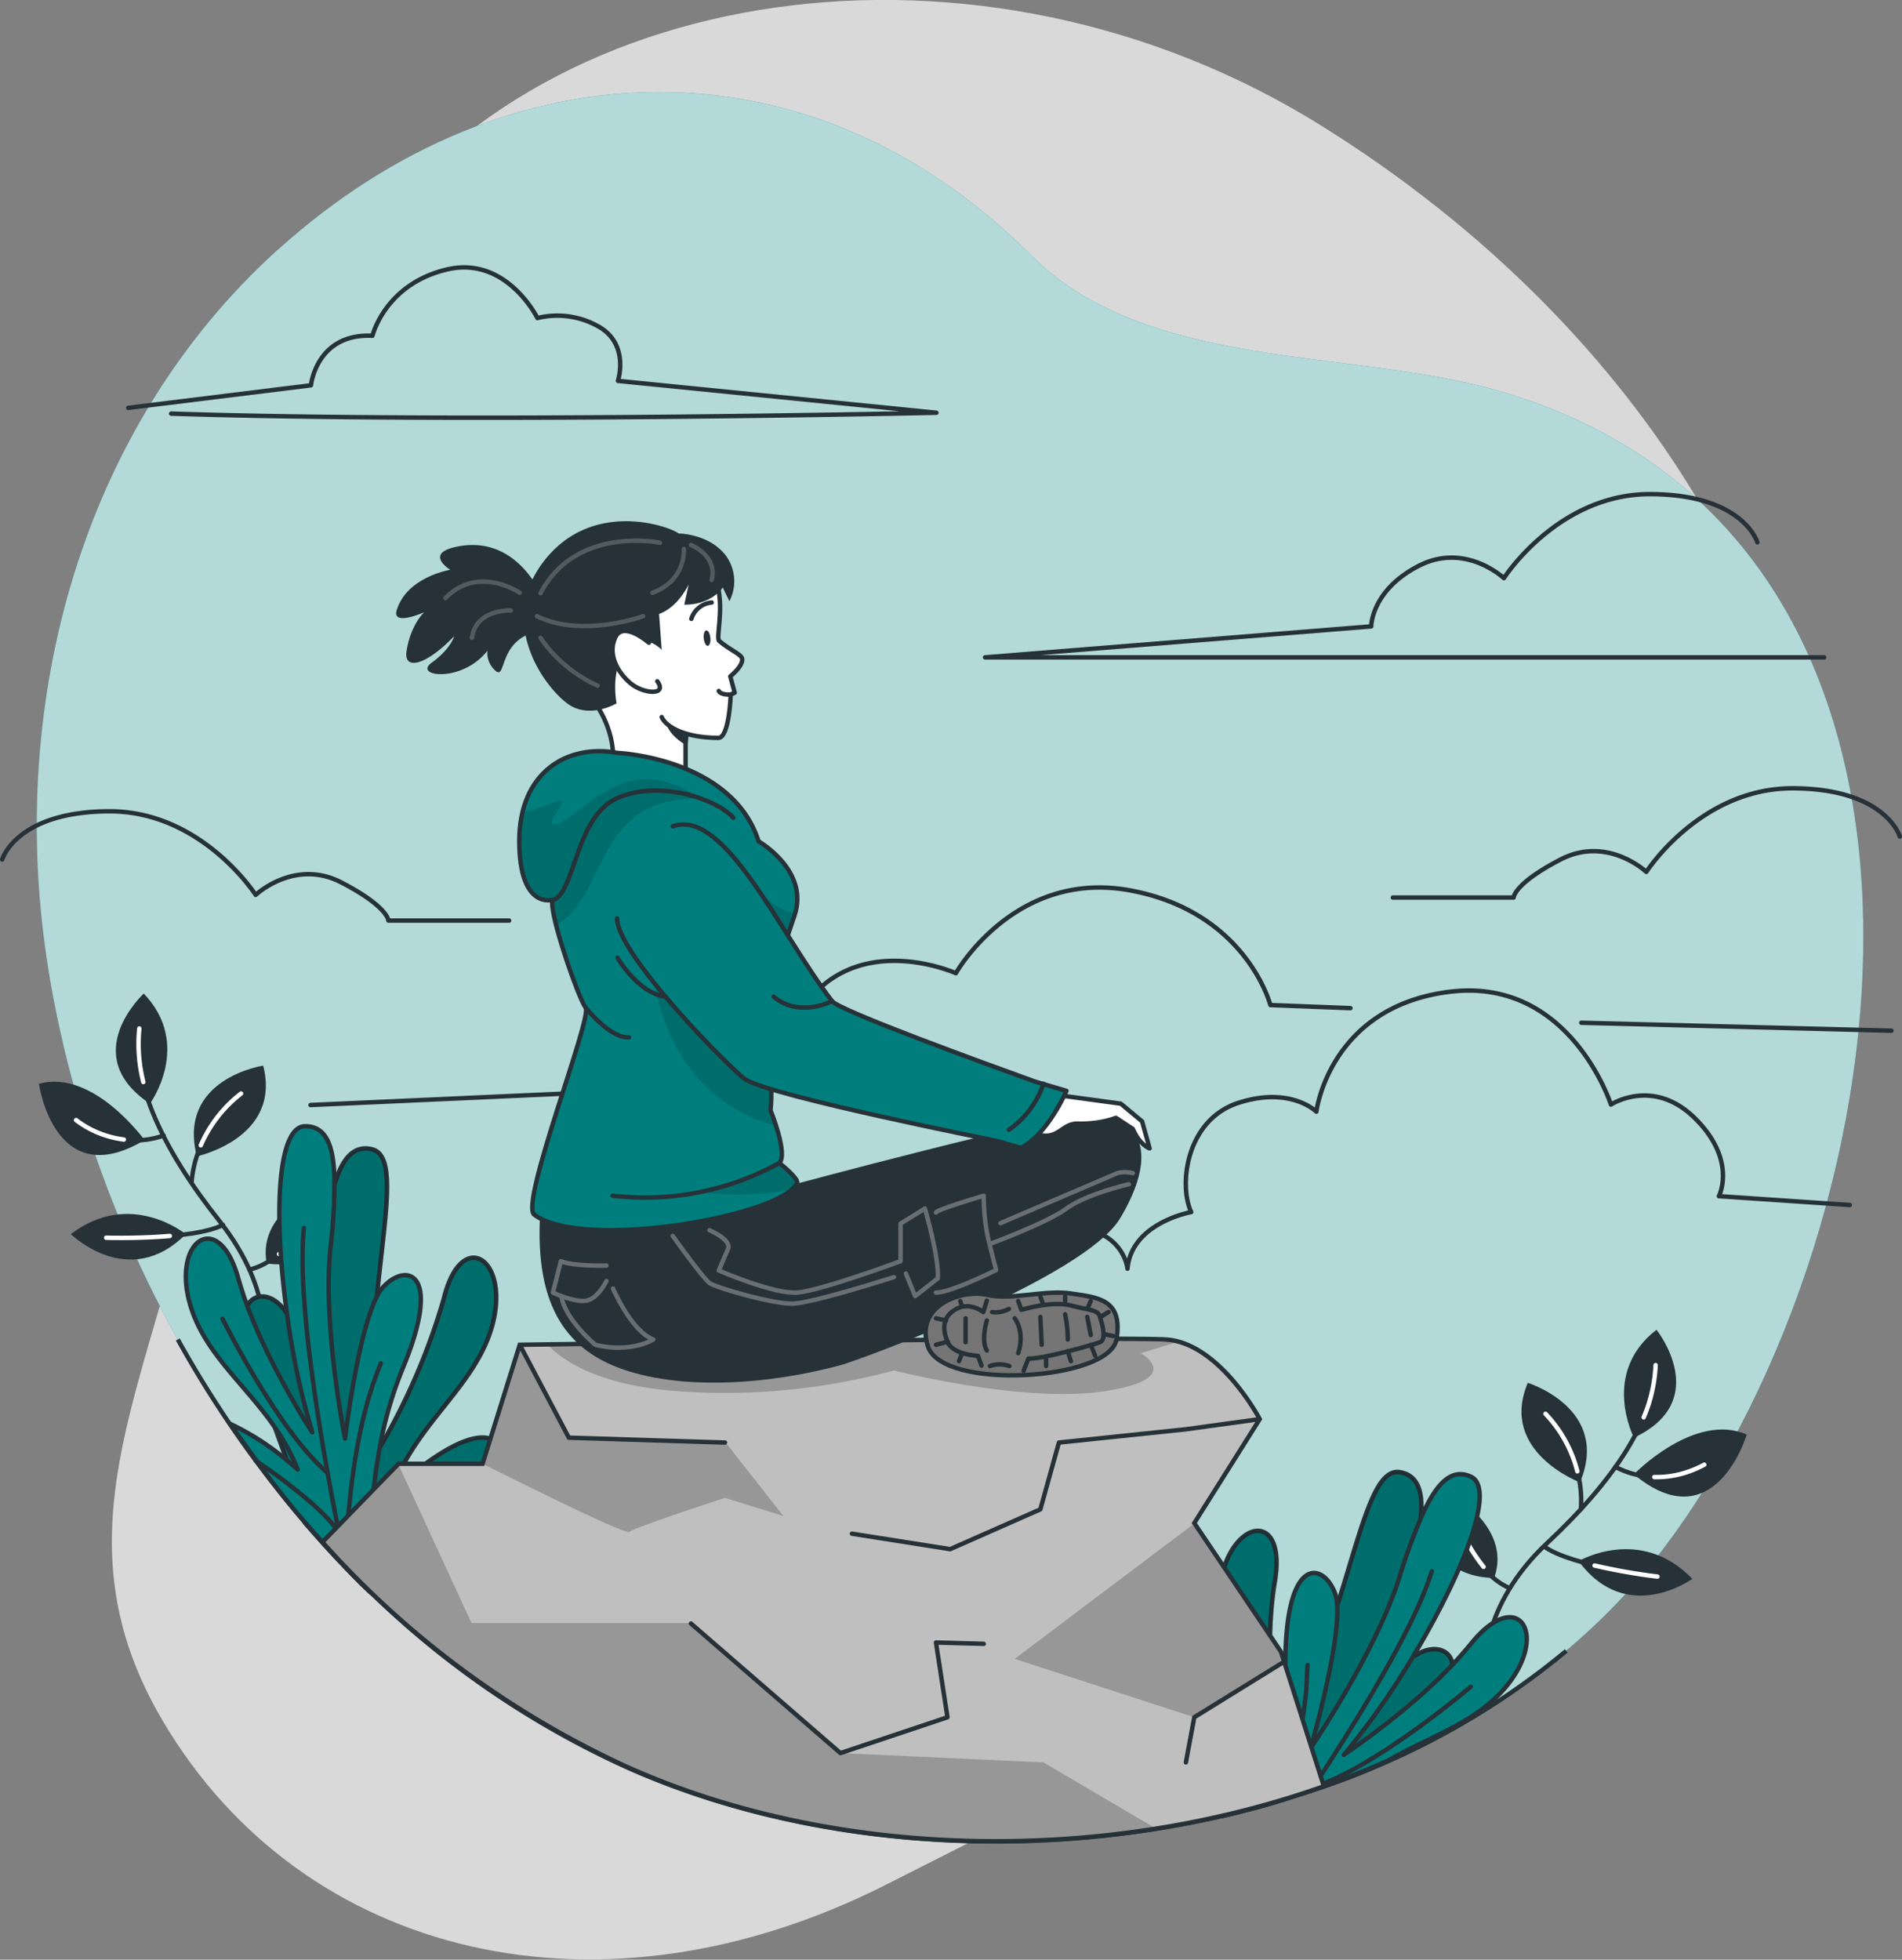 <svg xmlns="http://www.w3.org/2000/svg" xmlns:xlink="http://www.w3.org/1999/xlink" xml:space="preserve" id="Calque_1" x="0" y="0" style="enable-background:new 0 0 430 443" version="1.1" viewBox="0 0 430 443"><rect x="0" y="0" width="430" height="443" fill="#808080" stroke="none"/><style>.st0{opacity:.7;fill:#fff;enable-background:new}.st1{fill:#007e7e}.st2,.st3{fill:none;stroke:#263238}.st2{stroke-linecap:round;stroke-linejoin:round}.st3{stroke-miterlimit:10}.st4{fill:#263238}.st5,.st6{fill:none;stroke:#fff;stroke-linecap:round;stroke-linejoin:round}.st6{fill:#007e7e;stroke:#263238}.st10,.st7{fill-opacity:.7;enable-background:new}.st7{opacity:.2;stroke:#263238;stroke-miterlimit:10}.st10{opacity:.3}.st11{fill:#fff;stroke:#263238;stroke-linecap:round;stroke-linejoin:round}.st13{opacity:.2;fill-opacity:.7;enable-background:new}</style><g id="freepik--background-simple--inject-58"><path d="M298.7 28.4c-76.8-47.9-178.4-33.7-219.9 31s-29.9 84.9-30 161.4S5.1 335.6 36.9 389.2s99 69.5 163.5 36.8 145.2-71 184.4-143.5S396.1 138 396.1 138s-20.6-61.7-97.4-109.6z" class="st0"/><path d="M10.5 216.3c1 7 2.4 13.9 4 20.7 16.3 68.1 62 133.3 127 162.4 73.9 33.2 183.9 17.9 234.7-49.5 56.3-74.7 76-229.3-37.9-261.7-33-9.4-79.2-4.4-105.2-30.5-49.9-50-118.4-47.9-170-1.5l-.6.5c-44.1 40.1-60.6 101.6-52 159.6z" class="st1"/><path d="M10.5 216.3c1 7 2.4 13.9 4 20.7 16.3 68.1 62 133.3 127 162.4 73.9 33.2 183.9 17.9 234.7-49.5 56.3-74.7 76-229.3-37.9-261.7-33-9.4-79.2-4.4-105.2-30.5-49.9-50-118.4-47.9-170-1.5l-.6.5c-44.1 40.1-60.6 101.6-52 159.6z" class="st0"/></g><g id="freepik--Clouds--inject-58"><path d="M412.4 148.6H222.7l87.3-7s0-8.1 10.6-13.6c10.6-5.6 19.4 2.7 19.4 2.7s12.2-19.1 33.2-19 24.1 10.9 24.1 10.9M115.1 208.1H87.8s0-3.1-10.6-8.6-19.4 2.8-19.4 2.8-12.2-19-33.2-18.9S.5 194.3.5 194.3M314.9 202.9h27.3s0-3.1 10.6-8.6 19.4 2.8 19.4 2.8 12.2-19 33.2-18.9 24.1 10.9 24.1 10.9M211.3 291.3h14.2s3.2-14.3 15.9-14 13.5 9.5 13.5 9.5c.9-10.4 14.4-12.8 14.4-12.8-2.9-6.2-1.1-20.9 10.7-24.7 11.8-3.8 17.6 2 17.6 2s2.9-23.7 30.1-27.1c27.2-3.4 36.5 25.5 36.5 25.5s9.6-6.3 19.1 3.2 5.3 17.5 5.3 17.5l29.6 2M38.7 93.5c67.2 2.2 173-.2 173-.2l-72-7.2s2.6-7.9-3.9-12a18.9 18.9 0 0 0-14.3-2.2s-7.1-14.4-20.8-10.9C87 64.4 84.2 75.9 84.2 75.9c-12.7-.6-13.9 11.2-13.9 11.2L29 92.2M305.3 227.9l-18.1-.7s-5.4-21-31.6-25.9-39.5 18.7-39.5 18.7-26.1-11.7-37.4 12.8c0 0-29.6-9.9-37.4 13.8l-71.1 3.2M427.6 233l-70.1-1.8" class="st2"/></g><g id="freepik--Stone--inject-58"><path d="M354.1 373.2a171.9 171.9 0 0 1-40.2 24.9l-1.4.6c-4.3 1.8-8.7 3.5-13.1 5.1l-3 1-6.2 2a127 127 0 0 1-5.8 1.7l-8 2c-45.6 10.5-95.4 6.6-134.9-11.1-21.3-9.7-40.8-23-57.6-39.4l-1.8-1.7c-3.2-3.1-6.2-6.3-9.2-9.6l-3.8-4.4a248 248 0 0 1-28.9-41.5" class="st3"/><path d="M60.3 285.6c-2.4-12.5 14-18 14-18 4.9 21.5-14 18-14 18zM16 279c13.5-10.3 26 0 26 0-12.9 12.9-25.9 0-26 0zM32.7 257.7C12.3 270 8.8 245 8.8 245c12.3-3.4 23.8 12.7 23.9 12.7zM33.9 249.5c-16.5-11-1.4-24.9-1.4-24.9 11.1 11.6 1.4 24.9 1.4 24.9zM44.5 261.4c-4.5-17.6 15-20.5 15-20.5 4.2 16.4-15 20.5-15 20.5z" class="st4"/><path d="M31.4 232.6c-1.6 12.1 5.2 27 18.2 43.4s9.7 29.2 9.7 29.2" class="st2"/><path d="M43.3 267.3c1-12.7 11.2-20.1 11.2-20.1M37 256.7c-10.9 3.8-19.8-3.5-19.8-3.5M50.4 276.9c-6.8 3.5-26.4 2.9-26.4 2.9M56.4 287c8.3-1.9 13.8-12.5 13.8-12.5" class="st2"/><path d="M31.5 232.5a35 35 0 0 0 .9 12.1M45.4 258.9c2-4.6 5.1-8.6 9.1-11.7M28 257.6c-3.9-.5-7.7-2-10.8-4.4M38.4 279.4c-4.8.4-9.6.5-14.4.4M63.1 283.5c2.8-2.6 5.2-5.6 7.1-9" class="st5"/><path d="M337.8 356.7c4.3-12-11.1-19.9-11.1-19.9-8.1 20.5 11.1 19.9 11.1 19.9zM382.6 356.9c-11.8-12.2-25.7-4-25.7-4 10.9 14.8 25.7 4 25.7 4zM369.4 333.3c18.3 15.2 25.5-9 25.5-9-11.7-5.2-25.5 8.9-25.5 9zM369.4 325c17.9-8.4 5.1-24.4 5.1-24.4-12.7 9.8-5.1 24.4-5.1 24.4zM357.2 335.1c7-16.7-11.8-22.5-11.8-22.5-6.6 15.6 11.8 22.5 11.8 22.5z" class="st4"/><path d="M374.3 308.6c-.3 12.2-9.2 25.9-24.5 40.2s-14.1 29-14.1 29" class="st2"/><path d="M357.4 341.2c1-12.7-8-21.6-8-21.6M365.2 331.6c10.3 5.4 20.1-.5 20.1-.5M349.1 349.6c6.2 4.5 25.6 6.8 25.6 6.8M341.3 359c-7.8-3.2-11.6-14.8-11.6-14.8" class="st2"/><path d="M374.3 308.6c-.2 4.1-1.1 8.1-2.7 11.8M356.6 332.6a29.3 29.3 0 0 0-7.2-13M374 333.9c3.9.1 7.8-.9 11.3-2.8M360.5 353.9a136 136 0 0 0 14.2 2.5M335.4 354.2c-2.4-3-4.4-6.4-5.7-10" class="st5"/><path d="M112.8 326.5c-6.1-6.7-24.3 10.8-24.3 10.8 5.3-15.7 19.5-24 23-38.5s-7.3-21.3-11.2-5.1a147.9 147.9 0 0 1-14.6 33.8l-.8 1.4a151.1 151.1 0 0 1 .3-35.7c1.8-18.4 4.6-32-1.1-33.4-4.1-1-6.7 2.1-8.4 7.7-1.5 5.1-2.4 12.4-3 20.5-.9 11.5 2.1 33.1 2.1 33.1s-1.9-6.4-4.5-13a63.3 63.3 0 0 0-5.4-11.1h0a9 9 0 0 0-1.5-1.9c-2.5-2.6-5.8-2.8-7.5 0-1.5 2.5-1.7 7.4 1.1 15.2.6 1.9 1.6 4 2.5 6.1l2.7 6.4 2.7 7.5L67 337c.8 2.5 1.4 5 2 7.3a279.9 279.9 0 0 0 13 14l1.8 1.7c2.4-6.9 8.1-19 20.3-25.1 3.7-1.8 12.1-4.7 8.7-8.4z" class="st6"/><path d="M112.8 326.5c-6.1-6.7-24.3 10.8-24.3 10.8 5.3-15.7 19.5-24 23-38.5s-7.3-21.3-11.2-5.1a147.9 147.9 0 0 1-14.6 33.8l-.8 1.4a151.1 151.1 0 0 1 .3-35.7c1.8-18.4 4.6-32-1.1-33.4-4.1-1-6.7 2.1-8.4 7.7-1.5 5.1-2.4 12.4-3 20.5-.9 11.5 2.1 33.1 2.1 33.1s-1.9-6.4-4.5-13a63.3 63.3 0 0 0-5.4-11.1 9 9 0 0 0-1.5-1.9c-2.5-2.6-5.8-2.8-7.5 0-1.5 2.5-1.7 7.4 1.1 15.2.6 1.9 1.6 4 2.5 6.1l2.7 6.4 2.7 7.5L67 337c.8 2.5 1.4 5 2 7.3a279.9 279.9 0 0 0 13 14l1.8 1.7c2.4-6.9 8.1-19 20.3-25.1 3.7-1.8 12.1-4.7 8.7-8.4z" class="st7"/><path d="M86.6 291c-.6.6-1 1.3-1.4 2.1-4.4 8.6-7.2 32.1-7.2 32.1s-5.1-25.4-3.3-43.1c.6-4.8.9-9.7.9-14.6 0-8.4-1.8-13-6.7-12.9-6.4.2-7 21.1-4 42.5h0c1.2 9.1 3.1 18 5.7 26.7 0 0-9.4-14.3-14.7-28.6-.8-2.1-1.4-4.1-2-6.1-4.4-16-15-8.8-11 5.5 3.1 11.2 12.6 18.3 19.4 28.3 2 2.9 3.7 6 5 9.3l-2.2-1.9a59.6 59.6 0 0 0-13-8.4 248 248 0 0 0 5.9 8.3h0a192.4 192.4 0 0 0 15 18.5c3 3.3 6.1 6.5 9.2 9.6l1.6-.3c-.5-10.2.2-20.5 2-30.5a89.2 89.2 0 0 1 5.3-18.3c9.2-22.2.5-23.8-4.5-18.2z" class="st6"/><path d="M68.7 277.6c-2.3 22.8 9.5 76.4 9.5 76.4s0-27.1 7.9-45.8" class="st2"/><path d="M74.1 333c-11.3-9.6-23.8-34.9-23.8-34.9M57.8 330.2h0c2.9 1.9 6.2 4.3 9.3 6.8 4 3.2 7.7 6.6 9.5 9.4" class="st2"/><path d="M328.4 376.4c-.4-3.3-3.5-4.4-6.9-3l-2.1 1.1h0a60 60 0 0 0-9.3 8.1c-4.8 4.9-8.9 9.9-9.2 10.2a208 208 0 0 0 15-29.6 96.7 96.7 0 0 0 5.3-20c.6-5.9-.6-9.7-4.7-10.4-5.8-1-8.6 12.6-14.2 30.2-2 6.1-4.2 12.7-7.1 19.4h0a132 132 0 0 1-6.7 13.6l-.2-1.6c-.6-5.4-2.4-23.1-.1-36.8 2.8-16.4-9.8-14.4-12.3.2s7.3 27.9 6 44.4c0 0-9.8-23.2-18-19.5-4.6 2.1 2 8.1 4.6 11.2a37 37 0 0 1 7.9 16.6 187 187 0 0 0 8-2l5.8-1.7 6.2-2 3-1a148 148 0 0 0 13.1-5.1l4.4-4.2c1.8-1.6 3.4-3.2 4.7-4.6h0c5.6-6.1 7.3-10.7 6.8-13.5z" class="st6"/><path d="M328.4 376.4c-.4-3.3-3.5-4.4-6.9-3l-2.1 1.1a60 60 0 0 0-9.3 8.1c-4.8 4.9-8.9 9.9-9.2 10.2a208 208 0 0 0 15-29.6 96.7 96.7 0 0 0 5.3-20c.6-5.9-.6-9.7-4.7-10.4-5.8-1-8.6 12.6-14.2 30.2-2 6.1-4.2 12.7-7.1 19.4a132 132 0 0 1-6.7 13.6l-.2-1.6c-.6-5.4-2.4-23.1-.1-36.8 2.8-16.4-9.8-14.4-12.3.2s7.3 27.9 6 44.4c0 0-9.8-23.2-18-19.5-4.6 2.1 2 8.1 4.6 11.2a37 37 0 0 1 7.9 16.6 187 187 0 0 0 8-2l5.8-1.7 6.2-2 3-1a148 148 0 0 0 13.1-5.1l4.4-4.2c1.8-1.6 3.4-3.2 4.7-4.6 5.6-6.1 7.3-10.7 6.8-13.5z" class="st7"/><path d="M332.7 371.4a90.1 90.1 0 0 1-4.2 4.8c-10.3 10.9-24.3 20.2-24.7 20.5 5.8-7 11.1-14.5 15.7-22.3h0c11.1-18.5 18.9-38 13-40.6-4.4-2-7.8 1.5-11.2 9.2-1.9 4.5-3.6 9.1-5 13.8-5.3 16.7-19.6 37.8-20 38.4.2-.7 6.6-22.9 6-32.3 0-.8-.2-1.7-.4-2.5-2.5-7.2-11.1-9.2-11.3 14.9a93 93 0 0 1-2.3 18.9c-1.1 4.8-2.4 9.6-4 14.2l5.8-1.7 6.2-2 3-1a148 148 0 0 0 13.1-5.1l1.4-.6c9.7-5.6 20.2-8.6 27-17.1 9.3-11.6 2.4-22.3-8.1-9.5z" class="st6"/><path d="M323.7 355.2c-2.3 7.4-7.5 17.4-13.4 27.4-4.4 7.5-9.2 15-13.4 21.4l-.6.9M290.1 406.8c2.6-7.9 4.3-16.1 5.2-24.4h0l.3-6" class="st2"/><path d="M296.9 404c14.1-4.4 35.6-22.7 35.6-22.7" class="st2"/><path d="M289.6 373.4 270 344.3l14.8-23.5s-9.1-17.3-21.3-18c-12.2-.7-146 1.2-146 1.2l-8.4 26.9h-19l-17.2 17.7a208.8 208.8 0 0 0 68.6 50.7c46.2 20.8 106.6 22.6 157.8 4.5l-9.7-30.4z" style="fill:#bfbfbf"/><defs><path id="SVGID_1_" d="M289.6 373.4 270 344.3l14.8-23.5s-9.1-17.3-21.3-18c-12.2-.7-146 1.2-146 1.2l-8.4 26.9h-19l-17.2 17.7a208.8 208.8 0 0 0 68.6 50.7c46.2 20.8 106.6 22.6 157.8 4.5l-9.7-30.4z"/></defs><clipPath id="SVGID_00000148638145634922701420000004398891277360282786_"><use xlink:href="#SVGID_1_" style="overflow:visible"/></clipPath><g style="clip-path:url(#SVGID_00000148638145634922701420000004398891277360282786_)"><path d="m257.9 305.9 8.5-2.6c-1-.3-2-.4-3-.5a7389 7389 0 0 0-139.7 1.1c3.5 3.7 11.7 9.3 29.6 10.6 16.4 1.2 32.9-.4 48.8-4.7 0 0 29.2 7.5 47.6 4.7s8.3-8.6 8.2-8.6zM117.5 303.8l11.2 21 35.2 1.1 13.2 16.8-13.2-4.1s-20.8 6.8-21.6 7.7-33.2-15.4-33.2-15.4l8.4-27.1zM289.6 373.5 270 344.4 229.4 375l40.6 13.2 20.3-12.5zM235.9 398.4l-45.9-2.1-33.9-29.4h-49.5l-16.6-36-17.2 17.8a208.8 208.8 0 0 0 68.6 50.7 216.3 216.3 0 0 0 120 14l-25.5-15z" class="st10"/><path d="m284.8 320.8-16.7 2.3-28.7 3-4.2 15.1-20.4 9-22.2-3.5M117.5 304l11.1 21 35.3 1.1M222.4 371.6l-10.8-.3 2.6 16.9-24.2 8.1-33.8-29.3M268.1 398.4l1.9-10.2 20.7-12.8" class="st2"/></g><path d="M289.6 373.4 270 344.3l14.8-23.5s-9.1-17.3-21.3-18c-12.2-.7-146 1.2-146 1.2l-8.4 26.9h-19l-17.2 17.7a208.8 208.8 0 0 0 68.6 50.7c46.2 20.8 106.6 22.6 157.8 4.5l-9.7-30.4z" class="st3"/></g><g id="freepik--Character--inject-58"><path d="m172 266.1 5.8 2.1s61.7-16.6 68.6-16.2c14.6.8 13.7 11.9 6.9 23.3-8.1 13.7-59.9 32.4-62.9 33.2-16.3 4.5-36.8 6-50.8.6-12.9-5-19.6-16.1-17.1-39.3l49.5-3.7z" class="st4"/><path d="M134.5 158.9s5.5 7 3.8 15.8l16.7.6v-6.9a24 24 0 0 1 1.2-6.5c.3-.7.7-1.4 1.2-2 3.1-3.5-23.2-28.7-22.9-1z" class="st11"/><path d="M117.4 190.1c0 15.6 7.5 13.3 7.5 13.3-.8 3.2 5.9 22.3 7.5 24.4s-15 44.3-11.6 46.8c11.2 8.3 56.4.2 59.4-7.2.4-1-4-4.5-4-4.5 2-2.1-2-11.9-2-11.9.8-7.6-1.3-22.5-1.3-22.5s3.2-11.3 6.7-21.5-8.1-16.8-8.1-16.8c-6-18.9-31.9-20-31.9-20-11.3-2.1-22.2 4.3-22.2 19.9z" class="st1"/><defs><path id="SVGID_00000179634036507284899800000012626033918457866123_" d="M117.4 190.1c0 15.6 7.5 13.3 7.5 13.3-.8 3.2 5.9 22.3 7.5 24.4s-15 44.3-11.6 46.8c11.2 8.3 56.4.2 59.4-7.2.4-1-4-4.5-4-4.5 2-2.1-2-11.9-2-11.9.8-7.6-1.3-22.5-1.3-22.5s3.2-11.3 6.7-21.5-8.1-16.8-8.1-16.8c-6-18.9-31.9-20-31.9-20-11.3-2.1-22.2 4.3-22.2 19.9z"/></defs><clipPath id="SVGID_00000011725196479916078670000005946095775593701527_"><use xlink:href="#SVGID_00000179634036507284899800000012626033918457866123_" style="overflow:visible"/></clipPath><g style="clip-path:url(#SVGID_00000011725196479916078670000005946095775593701527_)"><path d="M118.4 183.6c4-.7 8.9-3.6 8.7-2.3-.3 1.7-3.9 5-1.6 5.1s9-7.6 16.8-9.8 16.4 4 16.4 4c-23.6-.9-21.3 20.3-31.7 27.7l-1.2.8c-.7-2.6-1-4.7-.8-5.6 0 0-7.5 2.3-7.5-13.3-.1-2.2.2-4.5.9-6.6zM171.2 200.7c2.1 2.9 5.1 5 8.6 5.9l-.2.5c-3.6 10.3-6.7 21.5-6.7 21.5s2.1 14.9 1.3 22.5l1.2 3.4c-25.3-6.7-27.6-33.6-27.6-33.6s17.8-27.5 23.4-20.2zM176.2 263c.6.4 4.4 3.5 4 4.4-.2.6-.6 1.1-1.1 1.5a66.4 66.4 0 0 1-20.4.6c4.8-.8 12.8-4.3 17.5-6.5z" class="st13"/></g><path d="M117.4 190.1c0 15.6 7.5 13.3 7.5 13.3-.8 3.2 5.9 22.3 7.5 24.4s-15 44.3-11.6 46.8c11.2 8.3 56.4.2 59.4-7.2.4-1-4-4.5-4-4.5 2-2.1-2-11.9-2-11.9.8-7.6-1.3-22.5-1.3-22.5s3.2-11.3 6.7-21.5-8.1-16.8-8.1-16.8c-6-18.9-31.9-20-31.9-20-11.3-2.1-22.2 4.3-22.2 19.9z" class="st2"/><path d="M165.8 184.9c-3.6-4.2-16.6-8.7-26.2-4.5s-9.5 21.4-14.6 23.1" class="st2"/><path d="M234.8 256.5c4.4 1.2 5.3-2.5 8.7-2.5 3 .1 6-.3 8.8-1.3l3.8 2.5c1.6 3.7 3.8 4.4 3.8 4.4l-1.7-6.1-4.8-4-15.4-2.1s-11.1 7-3.2 9.1z" class="st11"/><path d="M139.5 207.6c0 8.2 26 34.4 29 36.4 5.9 3.8 56.8 13.9 56.8 13.9l5.5 1.6c6.1-3.1 10.3-12.9 10.3-12.9l-7.1-2.1c-11.1-4-44.2-16-45.9-18.2-11.9-15.5-24.3-43.7-36-39.5" class="st6"/><path d="M252.4 302.8c1.6-9.3-4.5-9.5-10.3-10.4s-13.4 1.6-19 .3-16.4 2.4-13.3 11.7c3.3 10 41 7.7 42.6-1.6z" style="fill:#757575;stroke:#263238;stroke-linecap:round;stroke-linejoin:round"/><path d="m231.4 309.9 1.1-2.8c2.6.3 14.7-3.1 16.2-3.7s.5-4 0-5.7-2.5-1.5-6.7-2.6-11.1 1-11.1 1l-.7-2M236.5 308.8v-2.2M242.1 307.7l-.7-2.3M247.6 306.5l-1-2.5M251.6 302l-2-.4M250.6 296.6l-1.8 1.1M246.6 294.1l-.8 1.8M240.8 293.1v1M235.2 293.1l.7 1.9M221.9 308.7l-.8-2.2s-5.7-.2-6.9-3.2-1.1-5.7 2-7.4 6.1.7 6.1.7l.8-2.6M217.5 305.9l-.7 1.8M214.3 303.3l-2.7.7M213.9 298.5l-2.3-.5M217.5 295.4l-.4-1.3" class="st2"/><path d="M230.2 305.9c1.6-5-.8-7.9-.8-7.9M223.1 305.3c-1.4-2.3 0-6.8 0-6.8M228.1 295.9c-1.1.6-2.5.9-3.8.7M228.2 308.8c-1.5-.5-3-.5-4.4 0M235.5 304l-.3-6.3M241.4 302.8c0-1.9-.2-3.8-.6-5.7M246.6 301.8l-.8-4.1M218.3 303.4V298" class="st2"/><g style="opacity:.3"><path d="m204.8 287.9 2.1 5.1 5.1-4c.4-4.5-2.9-15.8-2.9-15.8l-5.5 3.4v8.5s-18.1 6.7-23.4 7.1-17.7-5-17.7-5l2.1-4.9c.8-2.1-4.2-4.2-4.2-4.2" class="st5"/><path d="M202.1 288.7s-18.4 5.9-22.9 6-17.2-3.6-18.7-4.6-8.4-10.7-8.4-10.7M211.6 292.2c3.4 0 13.6-5.1 13.6-5.1l-1.5-5.9c-.9-3.6-1.3-7.2-1.3-10.9 0 0-10.8 3.2-10.8 3.8M256.1 265.2a7 7 0 0 0-3.5 0l-26.4 11.3" class="st5"/><path d="M255.2 267.7s-9.6 2.2-14.1 5.5-17.3 8-17.3 8M137.1 289.6s-1.8 3.8-4.4 4.4-7.7-1.8-7.7-1.8l1.8-7.1c2.8 1.2 10.3 1 10.3 1" class="st5"/><path d="M126.9 293c.9 5.4 7.7 11 7.7 11 8 2 13.1-1.2 13.1-1.2-5-1.9-9.1-11.5-9.1-11.5" class="st5"/></g><path d="M150.6 161.9s-1.1 3.1 4.4 6.5a24 24 0 0 1 1.2-6.5h-5.6z" class="st4"/><path d="M149.6 162.1c1 2.3 5.4 4.7 12.8 4.7 2.5 0 2.8-9.8 2.8-9.8l.9-.4-1-3.7s2.8-2.2 2.7-3.9c-.1-1.1-2.6-1.9-5.2-4.1-1.6-1.4 7.4-24.2-20.1-22.1-12.3 1-27.6 13.6-7.1 36.8" class="st11"/><path d="M156.3 139.9a5.3 5.3 0 0 1 4.6-3.7" class="st2"/><path d="M159.7 142.5c-.4 0-.7.8-.6 1.8s.5 1.7.9 1.7.7-.8.6-1.8-.5-1.7-.9-1.7z" class="st4"/><path d="M162.5 156.2c.5 1 2.8.8 2.8.8" class="st2"/><path d="M122.7 127.2c-11 14.7 2.1 30.3 6.8 32.6s9.9-.8 9.9-.8-2-9.8 4-13.5c3.1-1.9 6.2 1.4 6.2 1.4l-.6-8.1c4.4-1.6 6.7-6.7 6.7-6.7l-1 4.6c6.3 0 8.7-3.9 8.7-3.9l1.5 3.1a9.8 9.8 0 0 0-.8-10.3c-3.8-5-10.7-5-10.7-5-1.7-1.5-19.7-8.1-30.7 6.6z" class="st4"/><path d="M148.6 154c2.4 3.3-3.1 2.9-6 .5s-5.3-6.5-3.5-10.4 7.6 1.2 7.6 1.2" class="st11"/><path d="M119.7 143.3c-6.8 2.6-5.4 10.2-7.6 8.4a5.3 5.3 0 0 1-1.9-4.6c-5.8 7.4-16.9 5.8-12.6 2.7s5.1-6 5.1-6c-6.9 7.1-11.4 7.5-10.8 3.5.9-6.1 4-8.9 4-8.9s-7.4 3.3-6.2-.5c2.3-7.5 12.1-9.1 12.1-9.1s-6.6-4 2.5-5.4c13.2-2 18.5 12 18.5 12s3.7 5.3-3.1 7.9z" class="st4"/><g style="opacity:.2"><path d="M160.9 131.1c1.4-5.5-4.7-7.9-4.7-7.9M147.5 134c7.7-2.8 7.1-9.9 7.1-9.9M122.2 134.1c8.1-15.4 27-11.4 27-11.4M121.4 139.3c10.3 5 24 0 24 0M122.2 144.2a31.5 31.5 0 0 0 12.9 10.8M100.7 135.2c7.4-7.6 16.8-1.2 16.8-1.2M106.7 144.2c.9-6.6 8.8-6.2 8.8-6.2" class="st5"/></g><path d="M138.5 270.3a63 63 0 0 0 37.7-7.4M150.5 225.3c-6.2-.7-10.9-8.8-10.9-8.8M142.2 234.5c-4.2.3-9.7-6.6-9.7-6.6M228.1 255.4c3.6-2.5 6.4-6.2 7.8-10.4M174.9 225.3c5.8 4.9 13.2 1 13.2 1" class="st2"/></g></svg>